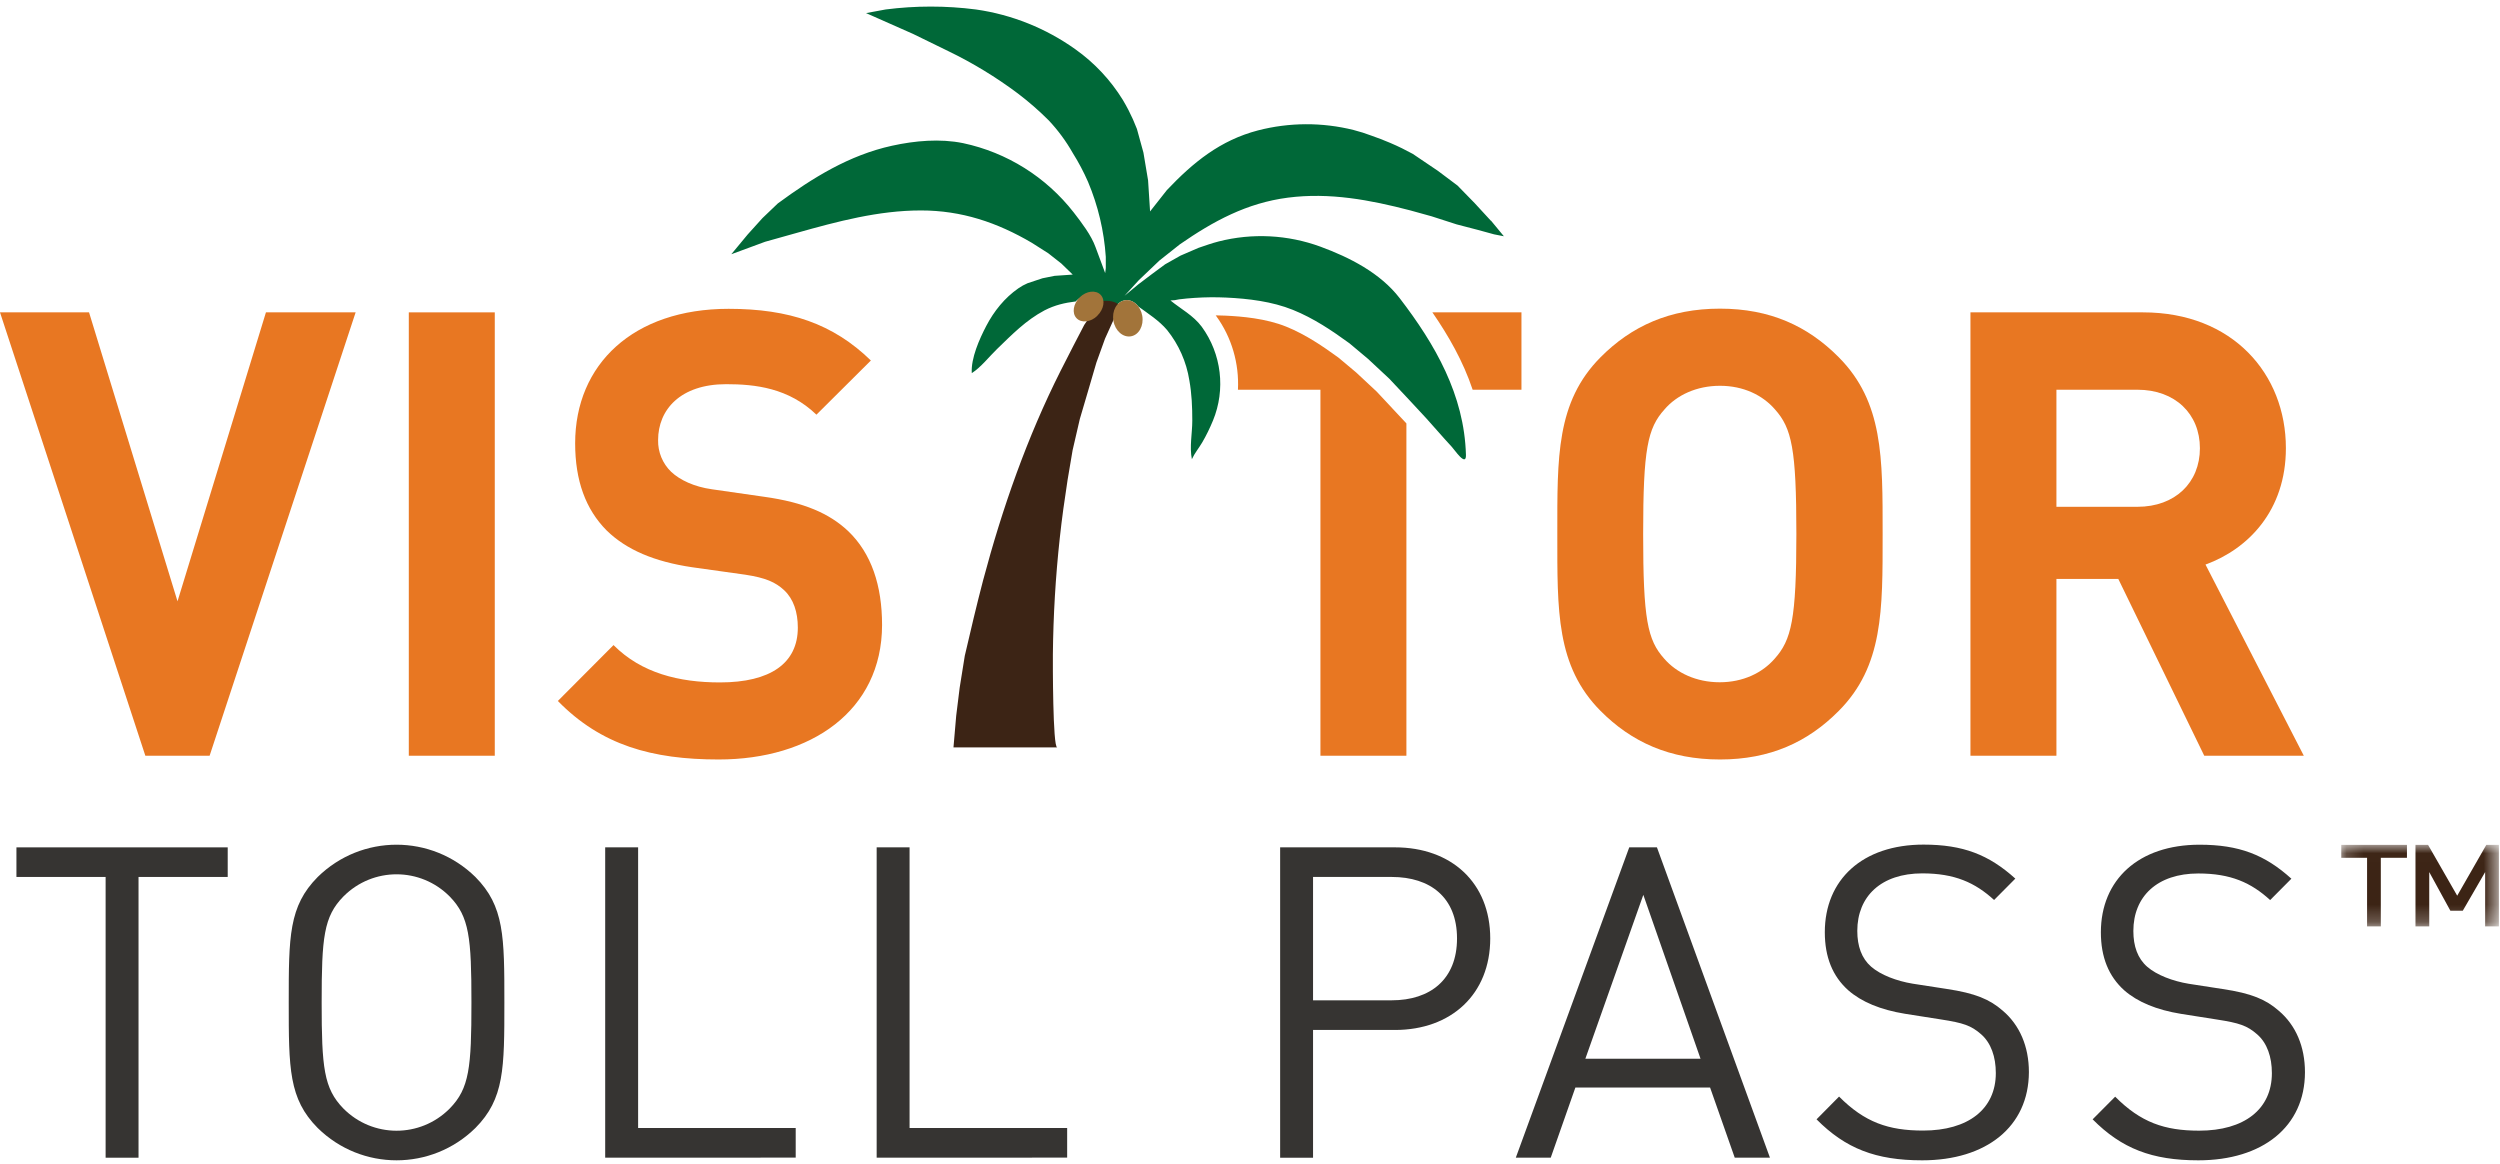 <?xml version="1.0" encoding="UTF-8"?>
<svg width="146px" height="68px" viewBox="0 0 146 68" version="1.1" xmlns="http://www.w3.org/2000/svg" xmlns:xlink="http://www.w3.org/1999/xlink">
    <!-- Generator: Sketch 62 (91390) - https://sketch.com -->
    <title>VTP Logo</title>
    <desc>Created with Sketch.</desc>
    <defs>
        <polygon id="path-1" points="0.185 0.011 9.392 0.011 9.392 4.769 0.185 4.769"></polygon>
        <polygon id="path-3" points="0.181 0.013 45.681 0.013 45.681 26.837 0.181 26.837"></polygon>
    </defs>
    <g id="Symbols" stroke="none" stroke-width="1" fill="none" fill-rule="evenodd">
        <g id="Navbar/Desktop" transform="translate(-152, -13)">
            <g id="Nav">
                <g id="VTP-Logo" transform="translate(152, 13)">
                    <polygon id="Fill-1" fill="#E87722" points="15.531 18.242 10.367 35.117 5.2 18.242 1.90702703e-05 18.242 8.488 44.135 12.241 44.135 20.769 18.242"></polygon>
                    <polygon id="Fill-2" fill="#E87722" points="23.874 44.135 28.895 44.135 28.895 18.242 23.874 18.242"></polygon>
                    <g id="Group-45" transform="translate(0.954, 0.179)">
                        <path d="M41.016,44.175 C37.115,44.175 34.151,43.338 31.624,40.758 L34.876,37.494 C36.501,39.13 38.703,39.675 41.089,39.675 C44.05,39.675 45.639,38.548 45.639,36.474 C45.639,35.566 45.385,34.802 44.844,34.293 C44.338,33.821 43.761,33.565 42.569,33.383 L39.462,32.947 C37.26,32.621 35.633,31.93 34.477,30.803 C33.249,29.566 32.635,27.892 32.635,25.711 C32.635,21.093 36.031,17.856 41.598,17.856 C45.137,17.856 47.7,18.728 49.905,20.874 L46.726,24.038 C45.101,22.474 43.15,22.257 41.453,22.257 C38.783,22.257 37.479,23.747 37.479,25.521 C37.464,26.219 37.741,26.892 38.242,27.375 C38.747,27.85 39.577,28.249 40.625,28.395 L43.659,28.831 C46.009,29.157 47.489,29.812 48.572,30.831 C49.945,32.139 50.559,34.03 50.559,36.323 C50.551,41.339 46.398,44.175 41.016,44.175" id="Fill-3" fill="#E87722"></path>
                        <path d="M102.707,23.733 C101.984,22.898 100.865,22.351 99.493,22.351 C98.122,22.351 96.965,22.898 96.251,23.733 C95.265,24.828 95.006,26.037 95.006,31.01 C95.006,35.983 95.258,37.192 96.234,38.285 C96.957,39.12 98.113,39.665 99.476,39.665 C100.84,39.665 101.967,39.12 102.69,38.285 C103.666,37.192 103.954,35.992 103.954,31.01 C103.954,26.028 103.683,24.828 102.707,23.733 M106.427,41.34 C104.621,43.158 102.423,44.175 99.493,44.175 C96.564,44.175 94.327,43.158 92.521,41.34 C89.92,38.721 89.993,35.484 89.993,31.01 C89.993,26.536 89.92,23.301 92.521,20.682 C94.327,18.864 96.566,17.846 99.493,17.846 C102.421,17.846 104.621,18.864 106.427,20.682 C109.028,23.301 108.992,26.538 108.992,31.01 C108.992,35.482 109.028,38.721 106.427,41.34" id="Fill-5" fill="#E87722"></path>
                        <path d="M123.873,22.581 L119.141,22.581 L119.141,29.418 L123.873,29.418 C126.077,29.418 127.521,27.999 127.521,25.999 C127.521,23.998 126.077,22.581 123.873,22.581 L123.873,22.581 Z M127.775,43.957 L122.754,33.629 L119.141,33.629 L119.141,43.957 L114.12,43.957 L114.12,18.063 L124.197,18.063 C129.436,18.063 132.542,21.665 132.542,25.991 C132.542,29.639 130.339,31.884 127.847,32.792 L133.589,43.957 L127.775,43.957 Z" id="Fill-7" fill="#E87722"></path>
                        <polygon id="Fill-9" fill="#363432" points="7.136 51.035 7.136 67.431 5.214 67.431 5.214 51.035 0.006 51.035 0.006 49.307 12.344 49.307 12.344 51.035"></polygon>
                        <path d="M25.314,52.182 C23.605,50.453 20.828,50.446 19.111,52.166 C19.106,52.171 19.1,52.176 19.095,52.182 C17.951,53.353 17.831,54.574 17.831,58.368 C17.831,62.162 17.957,63.383 19.095,64.554 C20.804,66.283 23.581,66.29 25.298,64.57 C25.303,64.565 25.309,64.56 25.314,64.554 C26.458,63.383 26.578,62.16 26.578,58.368 C26.578,54.576 26.452,53.353 25.314,52.182 M26.807,65.698 C24.247,68.212 20.162,68.212 17.602,65.698 C15.908,63.994 15.908,62.212 15.908,58.368 C15.908,54.524 15.908,52.742 17.602,51.035 C20.163,48.524 24.246,48.524 26.807,51.035 C28.501,52.742 28.501,54.524 28.501,58.368 C28.501,62.212 28.501,63.994 26.807,65.698" id="Fill-11" fill="#363432"></path>
                        <polygon id="Fill-13" fill="#363432" points="34.389 67.43 34.389 49.306 36.312 49.306 36.312 65.698 45.515 65.698 45.515 67.426"></polygon>
                        <polygon id="Fill-15" fill="#363432" points="50.243 67.43 50.243 49.306 52.165 49.306 52.165 65.698 61.368 65.698 61.368 67.426"></polygon>
                        <path d="M80.322,51.035 L75.728,51.035 L75.728,58.239 L80.322,58.239 C82.572,58.239 84.136,57.018 84.136,54.626 C84.136,52.234 82.58,51.035 80.322,51.035 M80.513,59.971 L75.728,59.971 L75.728,67.431 L73.806,67.431 L73.806,49.306 L80.513,49.306 C83.8,49.306 86.076,51.368 86.076,54.626 C86.076,57.884 83.795,59.971 80.513,59.971" id="Fill-17" fill="#363432"></path>
                        <path d="M95.016,52.08 L91.631,61.651 L98.357,61.651 L95.016,52.08 Z M100.355,67.43 L98.914,63.331 L91.049,63.331 L89.609,67.43 L87.569,67.43 L94.194,49.306 L95.811,49.306 L102.411,67.43 L100.355,67.43 Z" id="Fill-19" fill="#363432"></path>
                        <path d="M111.302,67.584 C108.596,67.584 106.826,66.897 105.132,65.19 L106.448,63.861 C107.941,65.363 109.332,65.846 111.355,65.846 C113.983,65.846 115.602,64.598 115.602,62.486 C115.602,61.544 115.324,60.73 114.742,60.221 C114.16,59.712 113.706,59.558 112.391,59.355 L110.293,59.025 C108.876,58.794 107.764,58.337 106.981,57.65 C106.069,56.834 105.615,55.715 105.615,54.263 C105.615,51.191 107.814,49.146 111.38,49.146 C113.68,49.146 115.194,49.732 116.741,51.132 L115.501,52.38 C114.387,51.362 113.199,50.826 111.306,50.826 C108.903,50.826 107.512,52.17 107.512,54.186 C107.512,55.077 107.766,55.791 108.321,56.275 C108.876,56.759 109.814,57.114 110.749,57.268 L112.72,57.573 C114.416,57.827 115.249,58.184 116.008,58.846 C116.994,59.685 117.534,60.933 117.534,62.435 C117.522,65.624 115.043,67.584 111.302,67.584" id="Fill-21" fill="#363432"></path>
                        <path d="M127.426,67.584 C124.721,67.584 122.95,66.897 121.256,65.19 L122.572,63.867 C124.064,65.368 125.454,65.852 127.477,65.852 C130.107,65.852 131.724,64.604 131.724,62.492 C131.724,61.549 131.448,60.735 130.864,60.227 C130.281,59.718 129.829,59.564 128.513,59.361 L126.415,59.03 C125,58.8 123.886,58.343 123.102,57.656 C122.193,56.84 121.737,55.72 121.737,54.269 C121.737,51.197 123.938,49.152 127.502,49.152 C129.804,49.152 131.316,49.738 132.863,51.137 L131.623,52.385 C130.511,51.368 129.323,50.832 127.428,50.832 C125.027,50.832 123.634,52.176 123.634,54.192 C123.634,55.083 123.888,55.797 124.445,56.281 C125.002,56.765 125.936,57.12 126.873,57.274 L128.844,57.579 C130.538,57.832 131.373,58.189 132.13,58.852 C133.118,59.691 133.656,60.939 133.656,62.44 C133.652,65.624 131.175,67.584 127.426,67.584" id="Fill-23" fill="#363432"></path>
                        <g id="Group-27" transform="translate(135.59, 49.152)">
                            <mask id="mask-2" fill="white">
                                <use xlink:href="#path-1"></use>
                            </mask>
                            <g id="Clip-26"></g>
                            <path d="M6.957,2.978 L8.656,0.011 L9.392,0.011 L9.392,4.769 L8.589,4.769 L8.589,1.598 L7.283,3.855 L6.558,3.855 L5.324,1.598 L5.324,4.769 L4.52,4.769 L4.52,0.011 L5.256,0.011 L6.957,2.978 Z M4.022,0.011 L4.022,0.764 L2.496,0.764 L2.496,4.769 L1.693,4.769 L1.693,0.764 L0.185,0.764 L0.185,0.011 L4.022,0.011 Z" id="Fill-25" fill="#3C2415" mask="url(#mask-2)"></path>
                        </g>
                        <path d="M85.049,22.581 L87.899,22.581 L87.899,18.063 L82.697,18.063 C83.629,19.413 84.492,20.914 85.049,22.581" id="Fill-28" fill="#E87722"></path>
                        <path d="M79.446,22.692 L78.245,21.572 L77.211,20.705 C76.338,20.072 75.311,19.362 74.161,18.897 C72.966,18.415 71.559,18.299 70.604,18.254 C70.418,18.245 70.231,18.24 70.044,18.238 C70.052,18.249 70.06,18.26 70.068,18.271 C70.984,19.529 71.418,21.062 71.342,22.581 L76.159,22.581 L76.159,43.956 L81.18,43.956 L81.18,24.549 L79.446,22.692 Z" id="Fill-30" fill="#E87722"></path>
                        <g id="Group-36" transform="translate(41.382, 0)">
                            <mask id="mask-4" fill="white">
                                <use xlink:href="#path-3"></use>
                            </mask>
                            <g id="Clip-35"></g>
                            <path d="M12.02,0.013 C11.134,0.013 10.239,0.071 9.36,0.184 C9.357,0.184 9.353,0.185 9.35,0.185 L8.206,0.397 C8.123,0.412 8.061,0.48 8.051,0.563 C8.041,0.647 8.087,0.727 8.163,0.761 L10.904,1.975 L12.957,2.978 C14.371,3.661 15.725,4.485 16.983,5.426 C17.61,5.901 18.212,6.425 18.77,6.983 C19.299,7.545 19.764,8.175 20.148,8.852 C20.484,9.388 20.779,9.947 21.03,10.519 C21.604,11.88 21.947,13.322 22.049,14.8 L21.823,14.193 C21.565,13.467 20.989,12.719 20.526,12.117 L20.52,12.109 C18.879,10.007 16.546,8.546 13.949,7.993 C13.448,7.89 12.904,7.838 12.331,7.838 C11.522,7.838 10.644,7.941 9.722,8.143 C7.062,8.726 4.819,10.191 2.975,11.547 C2.968,11.552 2.962,11.557 2.956,11.563 L2.062,12.417 C2.059,12.421 2.055,12.424 2.052,12.428 C1.954,12.535 1.858,12.643 1.761,12.751 C1.571,12.963 1.381,13.174 1.186,13.386 C1.183,13.389 1.181,13.391 1.179,13.394 C0.862,13.778 0.546,14.162 0.226,14.545 C0.17,14.612 0.166,14.708 0.216,14.779 C0.252,14.831 0.311,14.861 0.372,14.861 C0.394,14.861 0.416,14.857 0.438,14.849 L2.402,14.124 L4.249,13.606 C6.787,12.893 9.081,12.303 11.444,12.303 C13.634,12.303 15.664,12.897 17.832,14.17 L18.772,14.768 L19.519,15.356 L19.87,15.695 L19.24,15.739 C19.232,15.739 19.224,15.74 19.216,15.742 L18.507,15.884 C18.499,15.885 18.492,15.888 18.484,15.89 L17.617,16.178 C17.612,16.18 17.607,16.181 17.602,16.183 C17.4,16.269 17.207,16.377 17.026,16.502 C16.255,17.038 15.586,17.821 15.092,18.766 C14.472,19.955 14.18,20.917 14.225,21.625 C14.229,21.693 14.269,21.754 14.329,21.784 C14.356,21.798 14.386,21.805 14.415,21.805 C14.451,21.805 14.487,21.795 14.518,21.775 C14.907,21.525 15.253,21.153 15.588,20.794 C15.738,20.633 15.881,20.48 16.023,20.342 L16.251,20.121 C17.039,19.355 17.783,18.631 18.749,18.118 C19.387,17.79 19.973,17.683 20.512,17.615 C20.557,17.61 20.598,17.588 20.629,17.555 C20.637,17.546 20.645,17.536 20.653,17.526 C20.657,17.521 20.661,17.516 20.666,17.511 C20.84,17.339 21.07,17.237 21.28,17.237 C21.377,17.237 21.515,17.259 21.615,17.365 C21.67,17.422 21.704,17.502 21.717,17.6 C21.728,17.677 21.784,17.741 21.859,17.76 L22.139,17.833 C22.142,17.834 22.145,17.834 22.148,17.835 C22.286,17.863 22.423,17.902 22.555,17.952 C22.605,17.971 22.653,17.991 22.699,18.011 C22.724,18.022 22.75,18.027 22.776,18.027 C22.848,18.027 22.916,17.986 22.949,17.916 C23.044,17.711 23.197,17.58 23.38,17.548 C23.409,17.543 23.439,17.54 23.469,17.54 C23.658,17.54 23.848,17.647 23.989,17.834 C24.001,17.849 24.014,17.862 24.029,17.873 C24.14,17.954 24.252,18.034 24.364,18.113 C24.829,18.444 25.31,18.786 25.68,19.223 C26.334,20.039 26.769,21.023 26.933,22.064 C27.052,22.722 27.104,23.437 27.103,24.386 C27.103,24.63 27.083,24.881 27.062,25.148 C27.022,25.657 26.981,26.182 27.082,26.678 C27.099,26.759 27.166,26.82 27.248,26.83 C27.255,26.83 27.262,26.831 27.269,26.831 C27.343,26.831 27.411,26.788 27.443,26.719 C27.536,26.514 27.66,26.331 27.791,26.138 C27.873,26.016 27.959,25.89 28.037,25.756 C28.27,25.36 28.485,24.923 28.677,24.458 C29.446,22.591 29.187,20.42 28,18.791 C27.64,18.307 27.176,17.977 26.728,17.659 C26.656,17.608 26.583,17.556 26.51,17.503 C26.525,17.499 26.54,17.496 26.555,17.492 C26.849,17.455 27.149,17.427 27.448,17.408 C27.799,17.385 28.155,17.373 28.506,17.373 C28.757,17.373 29.011,17.379 29.262,17.391 C30.279,17.439 31.782,17.564 33.098,18.096 C34.349,18.601 35.435,19.355 36.355,20.022 L37.429,20.922 L38.668,22.078 L39.808,23.293 L40.82,24.383 L41.9,25.599 L42.024,25.735 L42.147,25.87 C42.26,25.984 42.355,26.104 42.456,26.23 C42.515,26.305 42.574,26.379 42.635,26.451 C42.839,26.689 42.999,26.837 43.17,26.837 C43.244,26.837 43.312,26.808 43.363,26.755 C43.438,26.678 43.471,26.558 43.465,26.377 C43.358,22.544 41.32,19.414 39.556,17.117 C38.593,15.861 37.05,14.857 34.84,14.045 C33.706,13.629 32.52,13.419 31.314,13.419 C30.462,13.419 29.611,13.525 28.786,13.736 C28.45,13.821 28.123,13.933 27.806,14.042 L27.595,14.114 C27.59,14.116 27.585,14.118 27.58,14.12 L26.532,14.573 C26.525,14.576 26.52,14.579 26.514,14.582 L25.618,15.087 L26.68,14.246 C28.422,13.04 30.382,11.88 32.901,11.555 C33.426,11.487 33.972,11.453 34.526,11.453 C36.488,11.453 38.381,11.878 39.975,12.293 L41.217,12.638 L42.675,13.108 C42.678,13.109 42.681,13.111 42.685,13.111 L43.949,13.44 L44.868,13.692 C44.873,13.694 44.877,13.695 44.882,13.696 L45.454,13.807 C45.466,13.809 45.478,13.811 45.49,13.811 C45.557,13.811 45.62,13.775 45.654,13.716 C45.695,13.646 45.688,13.558 45.637,13.496 L44.886,12.586 C44.87,12.567 44.851,12.552 44.831,12.541 L43.918,11.547 L42.916,10.521 C42.91,10.514 42.902,10.508 42.894,10.502 L41.75,9.644 L40.278,8.649 C40.273,8.646 40.268,8.643 40.263,8.64 C39.825,8.4 39.373,8.18 38.921,7.987 C38.525,7.82 38.17,7.682 37.834,7.567 C37.488,7.435 37.124,7.32 36.759,7.227 C35.846,6.999 34.907,6.884 33.968,6.884 C32.996,6.884 32.026,7.007 31.085,7.25 C28.684,7.877 27.064,9.323 25.67,10.792 C25.666,10.797 25.662,10.801 25.658,10.805 L24.986,11.659 C24.977,11.512 24.967,11.365 24.958,11.219 C24.939,10.927 24.92,10.635 24.902,10.344 C24.901,10.337 24.9,10.331 24.899,10.324 C24.819,9.85 24.74,9.375 24.661,8.901 L24.629,8.704 C24.627,8.698 24.626,8.691 24.624,8.685 L24.243,7.298 C24.241,7.293 24.239,7.287 24.237,7.281 C24.09,6.897 23.92,6.518 23.732,6.153 C23.616,5.931 23.507,5.736 23.399,5.555 C22.663,4.362 21.714,3.349 20.576,2.542 C18.834,1.3 16.796,0.485 14.682,0.184 C13.801,0.071 12.906,0.013 12.02,0.013 M12.02,0.205 C12.9,0.205 13.781,0.261 14.656,0.374 C16.749,0.672 18.741,1.469 20.466,2.7 C21.577,3.487 22.519,4.492 23.235,5.654 C23.346,5.839 23.455,6.035 23.563,6.242 C23.749,6.602 23.914,6.972 24.059,7.35 L24.441,8.736 C24.53,9.276 24.62,9.817 24.711,10.356 C24.749,10.959 24.79,11.564 24.828,12.169 L25.808,10.925 C27.349,9.3 28.926,8.012 31.132,7.436 C32.062,7.196 33.015,7.076 33.968,7.076 C34.889,7.076 35.811,7.188 36.712,7.413 C37.072,7.505 37.426,7.617 37.773,7.749 C38.114,7.866 38.465,8.003 38.846,8.164 C39.332,8.371 39.773,8.59 40.172,8.809 L41.636,9.798 L42.78,10.656 L43.778,11.677 L44.731,12.714 L44.739,12.708 L45.49,13.619 L44.918,13.507 L43.997,13.254 L42.733,12.925 L41.268,12.453 L40.023,12.108 C38.208,11.634 36.384,11.261 34.526,11.261 C33.979,11.261 33.43,11.293 32.877,11.364 C30.478,11.674 28.527,12.733 26.567,14.091 L25.375,15.036 L24.166,16.188 L23.334,17.096 L24.147,16.424 L24.942,15.823 L25.705,15.258 L26.607,14.749 L27.656,14.296 C28.047,14.164 28.432,14.024 28.832,13.922 C29.648,13.714 30.481,13.611 31.314,13.611 C32.488,13.611 33.659,13.817 34.775,14.225 C36.474,14.849 38.278,15.765 39.405,17.234 C41.477,19.933 43.177,22.885 43.275,26.383 C43.28,26.577 43.236,26.645 43.17,26.645 C43.058,26.645 42.881,26.445 42.78,26.325 C42.614,26.132 42.467,25.921 42.288,25.74 C42.206,25.65 42.124,25.561 42.042,25.471 L40.959,24.252 L39.946,23.161 L38.802,21.942 L37.555,20.778 L36.472,19.87 C35.434,19.117 34.385,18.409 33.169,17.917 C31.952,17.426 30.575,17.261 29.271,17.199 C29.016,17.187 28.761,17.181 28.506,17.181 C28.149,17.181 27.793,17.193 27.436,17.217 C27.129,17.236 26.824,17.265 26.521,17.303 C26.356,17.344 26.187,17.366 26.018,17.368 C26.636,17.873 27.349,18.236 27.846,18.904 C29.001,20.49 29.249,22.568 28.501,24.384 C28.32,24.822 28.113,25.25 27.873,25.658 C27.676,25.994 27.431,26.283 27.269,26.639 C27.122,25.923 27.293,25.114 27.294,24.386 C27.294,23.599 27.261,22.809 27.122,22.034 C26.952,20.958 26.505,19.946 25.825,19.098 C25.35,18.538 24.727,18.146 24.141,17.718 C23.968,17.489 23.725,17.348 23.469,17.348 C23.429,17.348 23.388,17.352 23.347,17.359 C23.091,17.404 22.891,17.586 22.776,17.835 C22.727,17.814 22.675,17.792 22.621,17.772 C22.48,17.719 22.334,17.677 22.186,17.647 L21.906,17.574 C21.889,17.445 21.842,17.325 21.753,17.232 C21.633,17.106 21.464,17.045 21.28,17.045 C21.03,17.045 20.752,17.157 20.532,17.374 C20.516,17.39 20.503,17.408 20.488,17.425 C19.843,17.505 19.274,17.633 18.66,17.948 C17.575,18.525 16.767,19.356 15.891,20.204 C15.428,20.652 14.953,21.267 14.415,21.613 C14.36,20.74 14.866,19.612 15.261,18.855 C15.711,17.994 16.335,17.215 17.135,16.66 C17.305,16.542 17.486,16.441 17.676,16.36 L18.544,16.072 L19.253,15.93 L20.312,15.857 L19.644,15.21 L18.881,14.611 L17.928,14.004 C15.895,12.81 13.824,12.111 11.444,12.111 C8.965,12.111 6.564,12.756 4.197,13.421 L2.344,13.941 L0.372,14.669 C0.692,14.285 1.009,13.901 1.325,13.517 C1.621,13.196 1.903,12.877 2.193,12.557 L3.088,11.702 C5.126,10.203 7.256,8.88 9.762,8.331 C10.585,8.15 11.462,8.03 12.331,8.03 C12.866,8.03 13.397,8.076 13.91,8.181 C16.467,8.725 18.754,10.157 20.369,12.227 C20.823,12.816 21.395,13.557 21.645,14.26 L22.205,15.769 L22.242,15.477 L22.242,14.822 C22.142,13.314 21.791,11.833 21.204,10.441 C20.949,9.858 20.651,9.296 20.314,8.757 C19.922,8.066 19.448,7.424 18.904,6.847 C18.338,6.281 17.734,5.755 17.097,5.272 C15.826,4.321 14.468,3.495 13.04,2.805 L10.981,1.799 L8.24,0.586 L9.385,0.374 C10.259,0.261 11.14,0.205 12.02,0.205" id="Fill-34" mask="url(#mask-4)"></path>
                        </g>
                        <path d="M86.121,12.708 L86.114,12.714 L85.16,11.677 L84.163,10.656 L83.019,9.798 L81.554,8.809 C81.156,8.59 80.715,8.371 80.229,8.164 C79.847,8.003 79.496,7.866 79.155,7.749 C78.808,7.617 78.454,7.505 78.095,7.413 C76.261,6.956 74.344,6.964 72.515,7.436 C70.308,8.012 68.731,9.3 67.19,10.925 L66.21,12.169 C66.172,11.564 66.132,10.959 66.094,10.356 C66.002,9.817 65.912,9.276 65.823,8.736 L65.442,7.35 C65.297,6.972 65.131,6.602 64.946,6.242 C64.837,6.035 64.728,5.839 64.618,5.654 C63.901,4.492 62.959,3.487 61.849,2.7 C60.124,1.469 58.131,0.672 56.038,0.374 C54.288,0.149 52.517,0.149 50.767,0.374 L49.623,0.586 L52.363,1.799 L54.423,2.805 C55.85,3.495 57.208,4.321 58.479,5.272 C59.117,5.755 59.721,6.281 60.287,6.847 C60.831,7.424 61.304,8.066 61.696,8.757 C62.034,9.296 62.331,9.858 62.587,10.441 C63.173,11.833 63.524,13.314 63.624,14.822 L63.624,15.477 L63.588,15.769 L63.027,14.26 C62.777,13.557 62.205,12.816 61.751,12.227 C60.136,10.157 57.85,8.725 55.292,8.181 C53.948,7.905 52.474,8.039 51.144,8.331 C48.639,8.88 46.508,10.203 44.47,11.702 L43.575,12.557 C43.286,12.877 43.003,13.196 42.708,13.517 C42.391,13.901 42.075,14.285 41.754,14.669 L43.726,13.941 L45.58,13.421 C47.946,12.756 50.347,12.111 52.826,12.111 C55.207,12.111 57.277,12.81 59.31,14.004 L60.264,14.611 L61.027,15.21 L61.694,15.857 L60.636,15.93 L59.927,16.072 L59.059,16.36 C58.869,16.441 58.687,16.542 58.517,16.66 C57.718,17.215 57.093,17.994 56.644,18.855 C56.249,19.612 55.742,20.74 55.798,21.613 C56.336,21.267 56.81,20.652 57.273,20.204 C58.15,19.356 58.957,18.525 60.043,17.948 C60.657,17.633 61.226,17.505 61.871,17.425 C61.886,17.408 61.899,17.39 61.915,17.374 C62.296,16.998 62.853,16.934 63.135,17.232 C63.224,17.325 63.272,17.445 63.289,17.574 L63.569,17.647 C63.717,17.677 63.862,17.719 64.004,17.772 C64.058,17.792 64.109,17.814 64.158,17.835 C64.274,17.586 64.474,17.404 64.73,17.359 C65.03,17.306 65.323,17.453 65.523,17.718 C66.109,18.146 66.733,18.538 67.207,19.098 C67.887,19.946 68.334,20.958 68.504,22.034 C68.644,22.809 68.677,23.599 68.676,24.386 C68.676,25.114 68.505,25.923 68.652,26.639 C68.813,26.283 69.058,25.994 69.256,25.658 C69.495,25.25 69.702,24.822 69.883,24.384 C70.632,22.568 70.384,20.49 69.229,18.904 C68.731,18.236 68.018,17.873 67.4,17.368 C67.57,17.366 67.739,17.344 67.903,17.303 C68.206,17.265 68.511,17.236 68.819,17.217 C69.43,17.176 70.042,17.171 70.654,17.199 C71.958,17.261 73.335,17.426 74.551,17.917 C75.768,18.409 76.817,19.117 77.854,19.87 L78.937,20.778 L80.185,21.942 L81.329,23.161 L82.342,24.252 L83.425,25.471 C83.507,25.561 83.588,25.65 83.67,25.74 C83.85,25.921 83.996,26.132 84.162,26.326 C84.323,26.514 84.672,26.908 84.657,26.383 C84.56,22.885 82.859,19.933 80.787,17.234 C79.66,15.765 77.856,14.849 76.157,14.225 C74.251,13.527 72.181,13.421 70.215,13.922 C69.814,14.024 69.429,14.164 69.038,14.296 L67.989,14.749 L67.087,15.258 L66.324,15.823 L65.529,16.424 L64.717,17.096 L65.548,16.188 L66.757,15.036 L67.949,14.091 C69.91,12.733 71.861,11.674 74.26,11.364 C76.693,11.05 79.058,11.495 81.405,12.108 L82.651,12.453 L84.115,12.925 L85.379,13.254 L86.301,13.507 L86.873,13.619 L86.121,12.708 Z" id="Fill-37" fill="#006838"></path>
                        <path d="M63.23,17.268 C63.164,17.421 63.087,17.579 63.005,17.74 C62.818,18.107 62.604,18.459 62.366,18.796 L61.733,20.013 L60.984,21.48 C59.025,25.372 57.58,29.498 56.458,33.716 C56.077,35.175 55.728,36.654 55.389,38.121 L55.091,39.981 C55.024,40.524 54.956,41.068 54.889,41.613 L54.729,43.468 L60.786,43.468 C60.524,43.468 60.53,38.464 60.534,38.044 C60.557,35.771 60.691,33.501 60.938,31.236 C61.06,30.105 61.218,28.978 61.392,27.854 L61.686,26.115 L62.107,24.293 L62.57,22.722 L63.076,20.994 L63.581,19.595 L64.214,18.195 C64.275,18.003 64.306,18.273 64.375,18.094 C64.552,17.913 64.589,17.518 63.85,17.398 C62.944,17.302 63.209,17.78 63.005,17.74" id="Fill-39" fill="#3C2415"></path>
                        <path d="M65.754,18.261 C65.855,18.837 65.563,19.379 65.096,19.461 C64.629,19.544 64.171,19.14 64.07,18.559 C63.969,17.977 64.261,17.441 64.73,17.359 C65.199,17.276 65.653,17.681 65.754,18.261" id="Fill-41" fill="#A2743A"></path>
                        <path d="M63.135,18.261 C62.743,18.645 62.197,18.701 61.915,18.403 C61.633,18.106 61.724,17.558 62.106,17.182 C62.487,16.806 63.044,16.742 63.326,17.04 C63.608,17.338 63.517,17.885 63.126,18.261" id="Fill-43" fill="#A2743A"></path>
                    </g>
                </g>
            </g>
        </g>
    </g>
</svg>